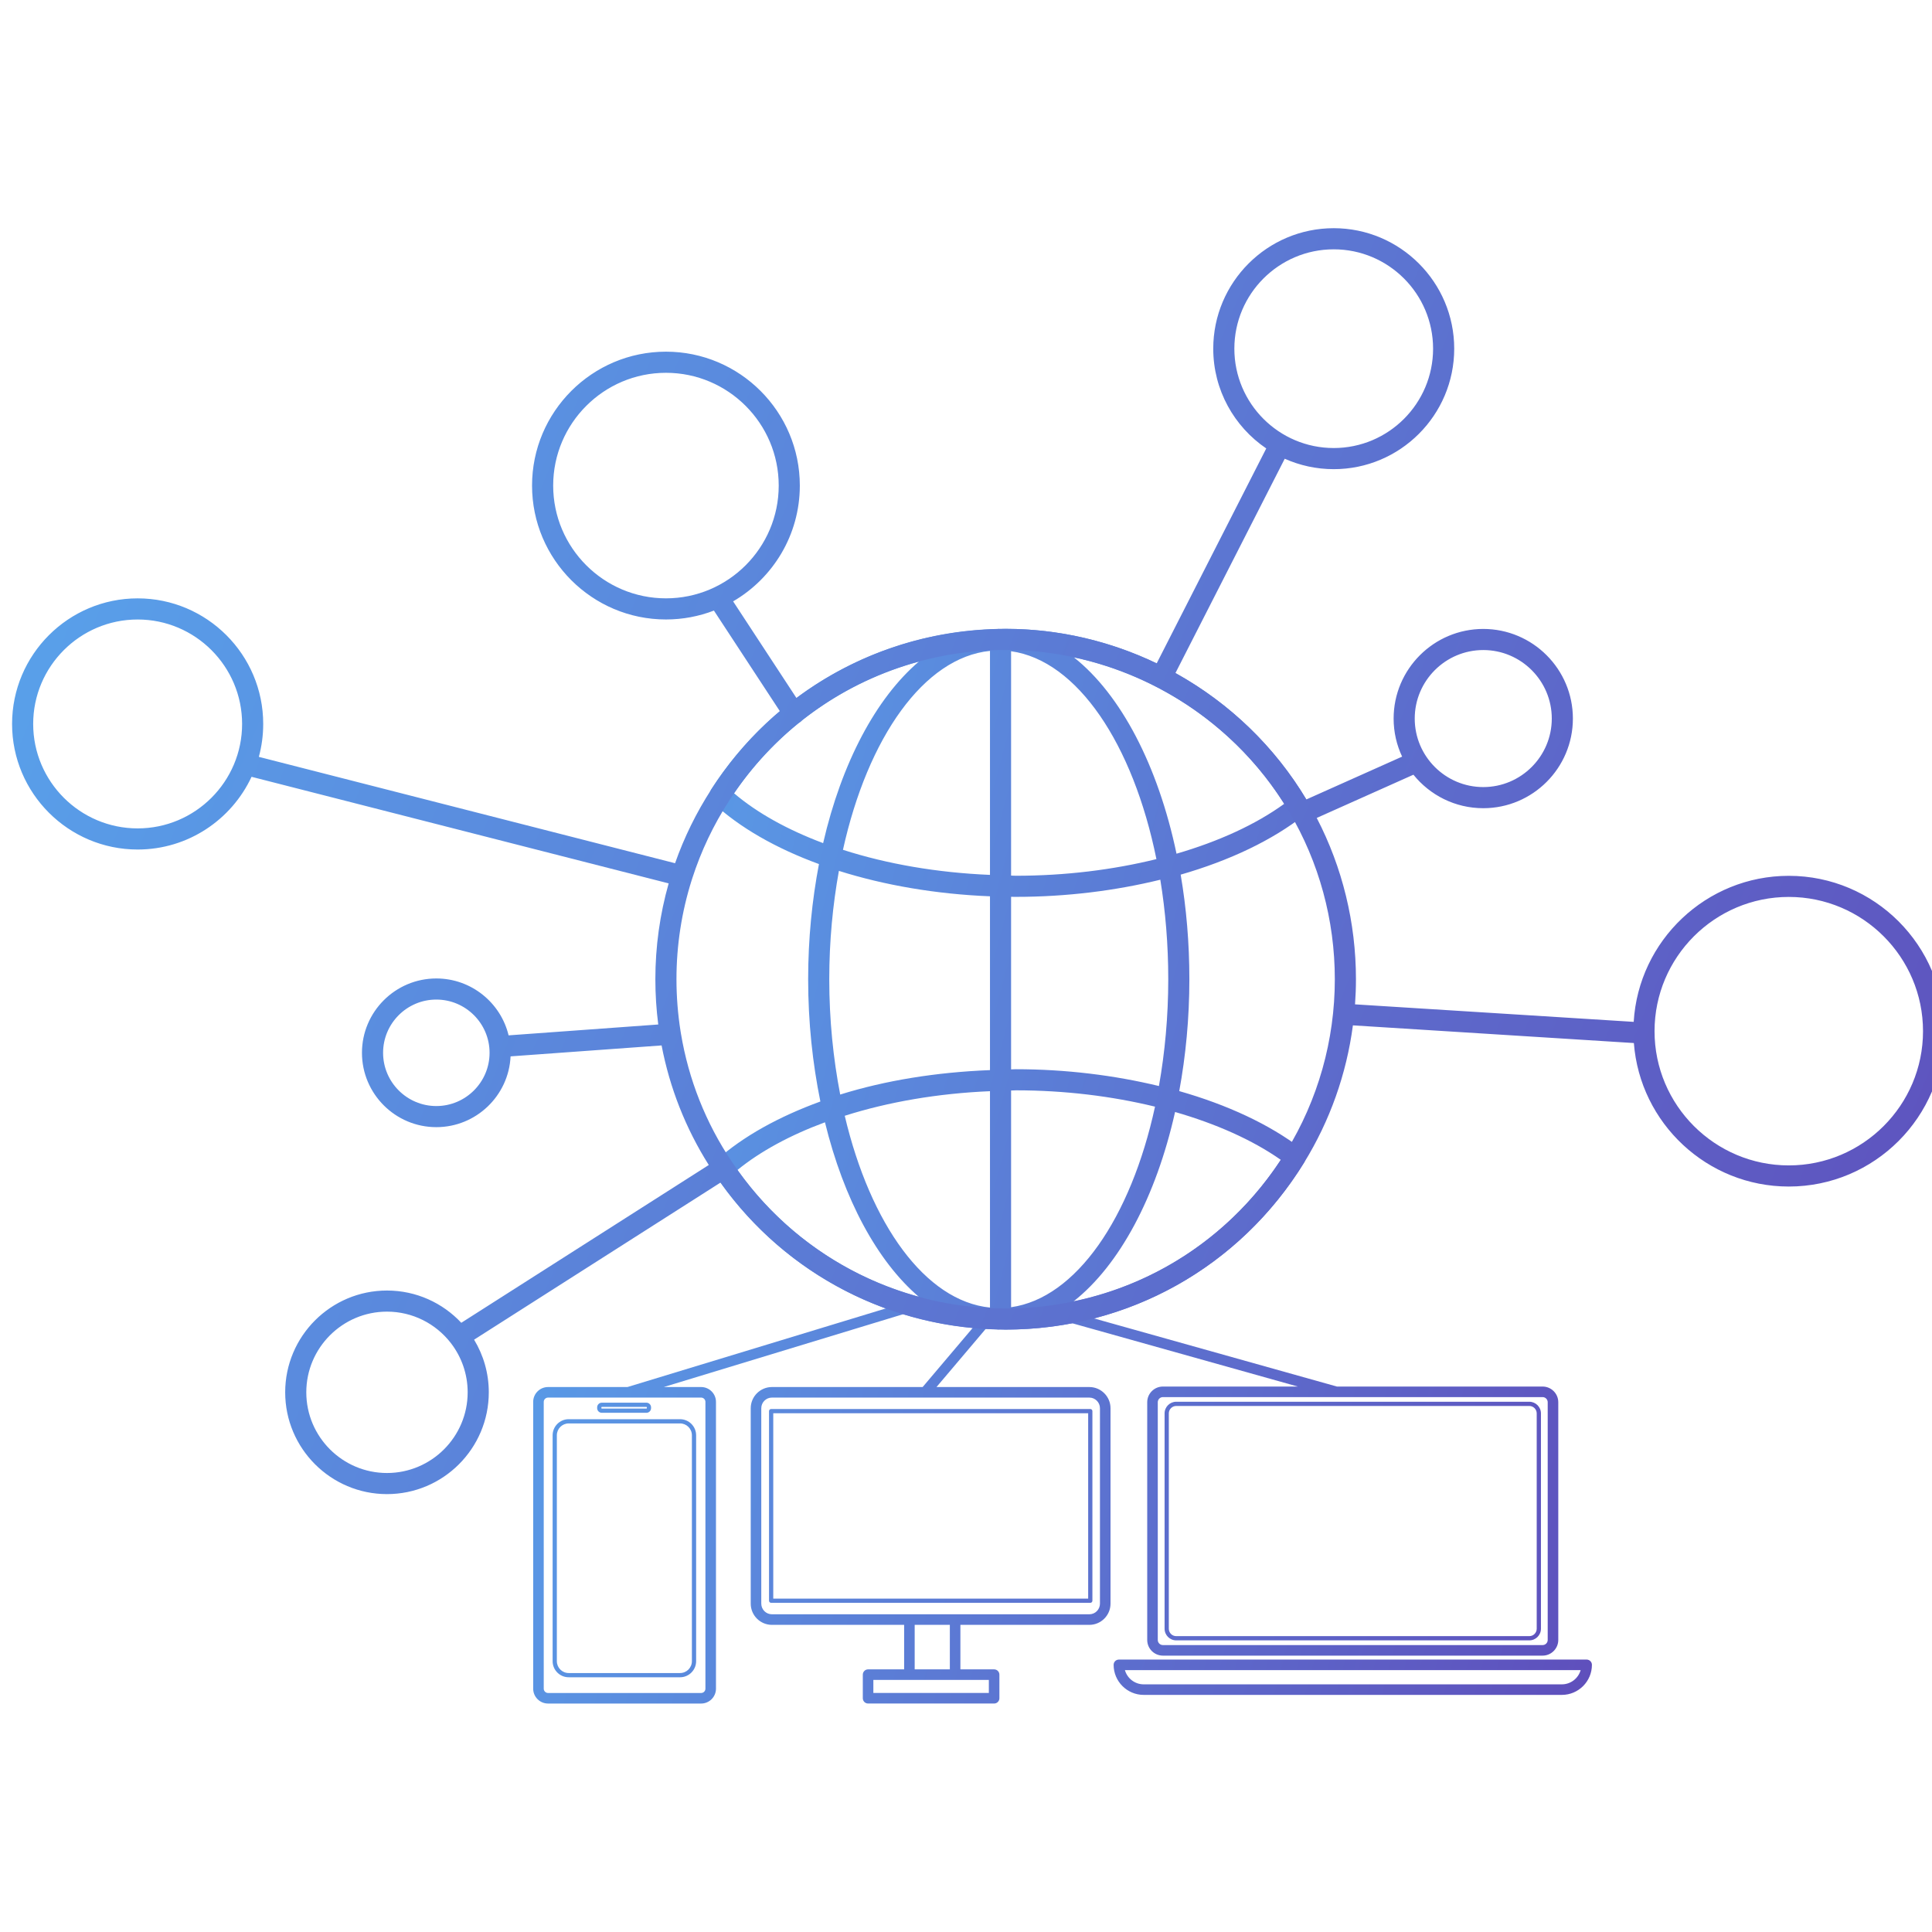 <?xml version="1.0" encoding="UTF-8"?> <svg xmlns="http://www.w3.org/2000/svg" width="80" height="80" viewBox="0 0 80 80" fill="none"><g clip-path="url(#clip0_2001_986)"><path fill-rule="evenodd" clip-rule="evenodd" d="M49.249 40.547C49.249 42.169 49.098 43.723 48.83 45.18C50.816 45.745 52.561 46.554 53.888 47.568C54.067 47.704 54.113 47.954 53.996 48.145C51.989 51.399 48.877 53.668 45.299 54.592L55.359 57.414H63.876C64.233 57.414 64.525 57.705 64.525 58.063V67.908C64.524 68.265 64.233 68.556 63.876 68.556H48.153C47.795 68.556 47.504 68.265 47.504 67.908V58.063C47.504 57.705 47.795 57.414 48.153 57.414H53.741L44.401 54.794C43.501 54.966 42.575 55.055 41.635 55.055C41.599 55.055 41.564 55.053 41.529 55.052H41.529H41.529H41.528H41.528H41.528H41.528H41.528H41.528C41.499 55.051 41.47 55.049 41.44 55.049L41.438 55.049L41.435 55.05C41.434 55.051 41.432 55.051 41.43 55.051C41.425 55.051 41.42 55.048 41.415 55.048C41.406 55.048 41.396 55.05 41.387 55.051C41.377 55.052 41.367 55.054 41.357 55.054C41.336 55.054 41.315 55.051 41.294 55.048C41.276 55.045 41.257 55.043 41.239 55.043C41.098 55.039 40.958 55.033 40.818 55.025L38.778 57.434H45.106C45.59 57.434 45.984 57.828 45.984 58.312V66.403C45.984 66.888 45.59 67.282 45.106 67.282H39.768V69.125H41.165C41.286 69.125 41.383 69.223 41.383 69.344V70.32C41.383 70.441 41.285 70.539 41.165 70.539H35.945C35.825 70.539 35.727 70.441 35.727 70.32V69.344C35.727 69.223 35.825 69.125 35.945 69.125H37.438V67.282H31.964C31.48 67.282 31.086 66.888 31.086 66.403V58.312C31.086 57.828 31.48 57.434 31.964 57.434H38.205L40.279 54.985C39.294 54.893 38.33 54.702 37.398 54.418L27.485 57.434H29.032C29.371 57.434 29.647 57.71 29.647 58.049V69.924C29.647 70.264 29.371 70.54 29.032 70.54H22.694C22.354 70.54 22.078 70.264 22.078 69.924V58.049C22.078 57.71 22.354 57.434 22.694 57.434H25.982L36.682 54.179C33.827 53.143 31.331 51.219 29.589 48.614C29.467 48.433 29.498 48.191 29.66 48.045C30.774 47.049 32.258 46.235 33.97 45.611C33.648 44.032 33.464 42.331 33.464 40.548C33.464 38.875 33.626 37.275 33.911 35.779C32.138 35.13 30.624 34.269 29.521 33.24C29.367 33.096 29.338 32.862 29.452 32.684C32.063 28.629 36.456 26.174 41.257 26.051C41.273 26.05 41.289 26.048 41.305 26.046C41.322 26.044 41.339 26.042 41.357 26.042C41.365 26.042 41.374 26.043 41.382 26.044C41.39 26.045 41.398 26.046 41.406 26.046H41.407C41.411 26.046 41.414 26.045 41.418 26.044L41.418 26.044C41.422 26.043 41.425 26.042 41.43 26.042C41.433 26.042 41.435 26.043 41.438 26.043L41.438 26.043C41.441 26.044 41.444 26.045 41.446 26.045C41.475 26.045 41.504 26.043 41.533 26.042L41.533 26.042C41.567 26.041 41.6 26.039 41.635 26.039C46.742 26.039 51.53 28.772 54.131 33.172C54.243 33.361 54.198 33.603 54.026 33.738C52.69 34.792 50.917 35.633 48.889 36.217C49.123 37.585 49.249 39.04 49.249 40.547ZM47.989 44.97C48.235 43.581 48.375 42.097 48.375 40.547C48.375 39.112 48.259 37.728 48.046 36.427C46.191 36.881 44.165 37.137 42.067 37.137C42.03 37.137 41.994 37.136 41.958 37.136C41.928 37.135 41.898 37.134 41.867 37.134V44.281C41.899 44.28 41.931 44.279 41.963 44.277H41.963H41.963H41.963H41.963H41.963H41.963H41.963C41.997 44.276 42.032 44.274 42.067 44.274C44.14 44.274 46.148 44.526 47.989 44.97ZM41.963 45.152C41.931 45.153 41.899 45.155 41.867 45.155V54.129C44.553 53.751 46.826 50.437 47.827 45.824C46.046 45.39 44.09 45.148 42.067 45.148C42.032 45.148 41.997 45.15 41.963 45.152H41.963H41.963ZM34.979 46.202C36.039 50.697 38.319 53.875 40.993 54.143V45.184C38.842 45.274 36.789 45.627 34.979 46.202ZM47.885 35.574C46.918 30.807 44.61 27.352 41.867 26.966V36.256C41.899 36.257 41.93 36.258 41.962 36.26C41.996 36.262 42.031 36.263 42.067 36.263C44.115 36.263 46.09 36.016 47.885 35.574ZM34.905 35.189C36.73 35.776 38.807 36.136 40.993 36.227V26.952C38.259 27.226 35.933 30.536 34.905 35.189ZM48.717 35.35C50.448 34.845 51.982 34.151 53.176 33.285C51.202 30.157 48.028 27.984 44.468 27.22C46.414 28.761 47.952 31.704 48.717 35.35ZM38.048 27.395C34.962 28.233 32.244 30.136 30.394 32.846C31.36 33.669 32.625 34.364 34.084 34.912C34.849 31.59 36.273 28.91 38.048 27.395ZM34.737 36.061C34.483 37.468 34.338 38.974 34.338 40.547C34.338 42.229 34.503 43.834 34.791 45.323C36.656 44.74 38.767 44.398 40.993 44.311V37.114C38.762 37.024 36.625 36.657 34.737 36.061ZM34.16 46.472C32.737 46.998 31.497 47.663 30.536 48.447C32.38 51.043 35.041 52.873 38.041 53.693C36.322 52.222 34.938 49.653 34.16 46.472ZM48.657 46.045C47.87 49.561 46.355 52.388 44.457 53.885C47.951 53.155 51.026 51.086 53.035 48.026C51.852 47.197 50.347 46.532 48.657 46.045ZM47.941 58.063C47.941 57.946 48.036 57.851 48.153 57.851H63.876C63.992 57.851 64.087 57.946 64.087 58.063V67.907C64.087 68.024 63.992 68.119 63.876 68.119H48.153C48.036 68.119 47.941 68.024 47.941 67.907V58.063ZM37.653 69.562L37.656 69.562H39.549L39.552 69.562H40.946V70.102H36.164V69.562H37.653ZM39.331 69.125V67.282H37.875V69.125H39.331ZM31.964 66.844H37.638C37.644 66.844 37.65 66.844 37.656 66.844H39.549C39.555 66.844 39.561 66.844 39.567 66.844H45.106C45.349 66.844 45.547 66.647 45.547 66.403V58.312C45.547 58.068 45.349 57.871 45.106 57.871H31.964C31.721 57.871 31.523 58.068 31.523 58.312V66.403C31.523 66.647 31.721 66.844 31.964 66.844ZM22.694 57.871C22.596 57.871 22.515 57.951 22.515 58.049V69.925C22.515 70.023 22.596 70.103 22.694 70.103H29.032C29.13 70.103 29.21 70.023 29.21 69.925V58.049C29.21 57.951 29.13 57.871 29.032 57.871H22.694ZM45.147 66.37H31.931C31.883 66.37 31.844 66.33 31.844 66.282V58.431C31.844 58.383 31.883 58.344 31.931 58.344H45.147C45.195 58.344 45.234 58.383 45.234 58.431V66.282C45.234 66.33 45.195 66.37 45.147 66.37ZM32.019 66.195H45.059V58.519H32.019V66.195ZM48.705 67.924H63.325C63.591 67.924 63.807 67.708 63.807 67.442V58.525C63.807 58.26 63.59 58.043 63.325 58.043H48.705C48.439 58.043 48.223 58.26 48.223 58.525V67.442C48.223 67.708 48.439 67.924 48.705 67.924ZM48.398 58.525C48.398 58.356 48.536 58.218 48.705 58.218H63.325C63.494 58.218 63.632 58.356 63.632 58.525V67.442C63.632 67.612 63.494 67.749 63.325 67.749H48.705C48.536 67.749 48.398 67.612 48.398 67.442V58.525ZM64.672 70.182H47.358C46.672 70.182 46.113 69.624 46.113 68.937C46.113 68.816 46.211 68.719 46.332 68.719H65.699C65.82 68.719 65.918 68.817 65.918 68.937C65.918 69.624 65.359 70.182 64.672 70.182ZM46.58 69.156C46.676 69.496 46.989 69.745 47.358 69.745H64.672C65.042 69.745 65.355 69.496 65.451 69.156H46.58ZM23.548 69.452H28.159C28.526 69.452 28.825 69.153 28.825 68.786V59.432C28.825 59.065 28.526 58.766 28.159 58.766H23.548C23.181 58.766 22.883 59.065 22.883 59.432V68.786C22.883 69.153 23.181 69.452 23.548 69.452ZM23.058 59.432C23.058 59.161 23.278 58.941 23.549 58.941H28.159C28.43 58.941 28.65 59.161 28.65 59.432V68.786C28.65 69.057 28.43 69.277 28.159 69.277H23.549C23.278 69.277 23.058 69.057 23.058 68.786V59.432ZM26.767 58.501H24.92C24.813 58.501 24.727 58.415 24.727 58.308V58.275C24.727 58.169 24.813 58.082 24.92 58.082H26.767C26.873 58.082 26.959 58.169 26.959 58.275V58.308C26.959 58.415 26.873 58.501 26.767 58.501ZM24.92 58.257C24.91 58.257 24.902 58.265 24.902 58.275V58.308C24.902 58.318 24.91 58.326 24.92 58.326H26.767C26.776 58.326 26.785 58.318 26.785 58.308V58.275C26.785 58.265 26.776 58.257 26.767 58.257H24.92Z" fill="url(#paint0_linear_2001_986)"></path><path fill-rule="evenodd" clip-rule="evenodd" d="M53.198 18.995C53.818 19.272 54.505 19.427 55.227 19.427C57.978 19.427 60.216 17.189 60.216 14.438C60.216 11.687 57.978 9.449 55.227 9.449C52.476 9.449 50.238 11.687 50.238 14.438C50.238 16.154 51.11 17.671 52.433 18.569L47.896 27.468C45.968 26.544 43.833 26.039 41.639 26.039C38.458 26.039 35.441 27.065 32.979 28.902L30.357 24.901C32.007 23.94 33.119 22.151 33.119 20.107C33.119 17.049 30.632 14.562 27.576 14.562C24.518 14.562 22.031 17.049 22.031 20.107C22.031 23.164 24.518 25.651 27.576 25.651C28.275 25.651 28.945 25.52 29.562 25.283L32.292 29.448C31.208 30.365 30.25 31.45 29.457 32.683C28.833 33.647 28.329 34.674 27.953 35.744L10.718 31.34C10.836 30.906 10.899 30.448 10.899 29.977C10.899 27.11 8.567 24.777 5.7 24.777C2.832 24.777 0.5 27.11 0.5 29.977C0.5 32.844 2.832 35.177 5.7 35.177C7.786 35.177 9.588 33.942 10.416 32.166L27.688 36.579C27.324 37.861 27.137 39.194 27.137 40.547C27.137 41.178 27.177 41.804 27.257 42.422L21.06 42.872C20.735 41.522 19.516 40.516 18.067 40.516C16.369 40.516 14.988 41.897 14.988 43.594C14.988 45.292 16.369 46.673 18.067 46.673C19.715 46.673 21.065 45.372 21.142 43.742L27.395 43.289C27.731 45.044 28.39 46.72 29.349 48.24L19.101 54.774C18.331 53.952 17.237 53.438 16.024 53.438C13.7 53.438 11.809 55.328 11.809 57.653C11.809 59.978 13.7 61.868 16.024 61.868C18.349 61.868 20.24 59.978 20.24 57.653C20.24 56.856 20.017 56.11 19.631 55.473L29.836 48.967C32.556 52.787 36.936 55.055 41.639 55.055C46.711 55.055 51.332 52.472 53.999 48.144C55.069 46.409 55.755 44.472 56.021 42.458L67.655 43.19C67.907 46.509 70.688 49.132 74.07 49.132C77.617 49.132 80.503 46.246 80.503 42.699C80.503 39.151 77.617 36.266 74.07 36.266C70.652 36.266 67.848 38.945 67.648 42.313L56.109 41.588C56.134 41.242 56.147 40.895 56.147 40.547C56.147 38.209 55.587 35.917 54.523 33.869L58.527 32.079C59.208 32.924 60.251 33.466 61.419 33.466C63.465 33.466 65.13 31.801 65.13 29.754C65.13 27.708 63.465 26.043 61.419 26.043C59.372 26.043 57.707 27.708 57.707 29.754C57.707 30.317 57.833 30.852 58.059 31.33L54.094 33.103C52.764 30.883 50.877 29.092 48.673 27.869L53.198 18.995ZM30.333 48.148C32.87 51.926 37.094 54.181 41.639 54.181C46.406 54.181 50.748 51.753 53.255 47.686C54.575 45.544 55.272 43.076 55.272 40.547C55.272 38.097 54.619 35.701 53.383 33.618C50.938 29.482 46.438 26.914 41.639 26.914C38.526 26.914 35.579 27.96 33.215 29.824C33.188 29.857 33.156 29.886 33.118 29.911C33.105 29.92 33.09 29.928 33.076 29.935C31.967 30.834 30.991 31.916 30.192 33.157C29.541 34.162 29.03 35.24 28.667 36.365L28.664 36.377C28.659 36.399 28.652 36.419 28.643 36.439C28.226 37.758 28.011 39.142 28.011 40.547C28.011 41.277 28.069 42 28.182 42.711C28.189 42.737 28.193 42.764 28.195 42.793L28.196 42.796C28.511 44.694 29.224 46.499 30.305 48.106C30.312 48.116 30.319 48.126 30.325 48.136C30.328 48.14 30.33 48.144 30.333 48.148ZM18.656 55.597C18.665 55.61 18.674 55.622 18.684 55.633C19.111 56.194 19.365 56.895 19.365 57.653C19.365 59.495 17.866 60.994 16.024 60.994C14.182 60.994 12.683 59.495 12.683 57.653C12.683 55.811 14.182 54.312 16.024 54.312C17.092 54.312 18.044 54.815 18.656 55.597ZM51.112 14.438C51.112 12.169 52.958 10.324 55.227 10.324C57.496 10.324 59.341 12.169 59.341 14.438C59.341 16.707 57.496 18.552 55.227 18.552C52.958 18.552 51.112 16.707 51.112 14.438ZM27.576 15.437C25.001 15.437 22.906 17.532 22.906 20.107C22.906 22.681 25.001 24.776 27.576 24.776C30.15 24.776 32.245 22.681 32.245 20.107C32.245 17.532 30.15 15.437 27.576 15.437ZM1.374 29.977C1.374 27.592 3.315 25.652 5.7 25.652C8.084 25.652 10.025 27.592 10.025 29.977C10.025 32.362 8.084 34.302 5.7 34.302C3.315 34.302 1.374 32.362 1.374 29.977ZM18.067 41.39C16.851 41.39 15.863 42.379 15.863 43.594C15.863 44.81 16.852 45.799 18.067 45.799C19.282 45.799 20.272 44.81 20.272 43.594C20.272 42.379 19.282 41.39 18.067 41.39ZM74.07 37.14C71.005 37.14 68.511 39.634 68.511 42.699C68.511 45.764 71.005 48.257 74.07 48.257C77.135 48.257 79.628 45.764 79.628 42.699C79.628 39.634 77.135 37.14 74.07 37.14ZM58.581 29.754C58.581 28.19 59.854 26.917 61.419 26.917C62.983 26.917 64.256 28.19 64.256 29.754C64.256 31.319 62.983 32.591 61.419 32.591C59.854 32.591 58.581 31.319 58.581 29.754Z" fill="url(#paint1_linear_2001_986)"></path></g><defs><linearGradient id="paint0_linear_2001_986" x1="6.338" y1="22.657" x2="88.631" y2="44.689" gradientUnits="userSpaceOnUse"><stop stop-color="#56C7FF"></stop><stop offset="0.255" stop-color="#599DE8"></stop><stop offset="0.855" stop-color="#5F4AB9"></stop><stop offset="1" stop-color="#621DA1"></stop></linearGradient><linearGradient id="paint1_linear_2001_986" x1="-28.225" y1="5.465" x2="109.094" y2="62.421" gradientUnits="userSpaceOnUse"><stop stop-color="#56C7FF"></stop><stop offset="0.255" stop-color="#599DE8"></stop><stop offset="0.855" stop-color="#5F4AB9"></stop><stop offset="1" stop-color="#621DA1"></stop></linearGradient><clipPath id="clip0_2001_986"><rect width="80" height="80" fill="white"></rect></clipPath></defs></svg> 